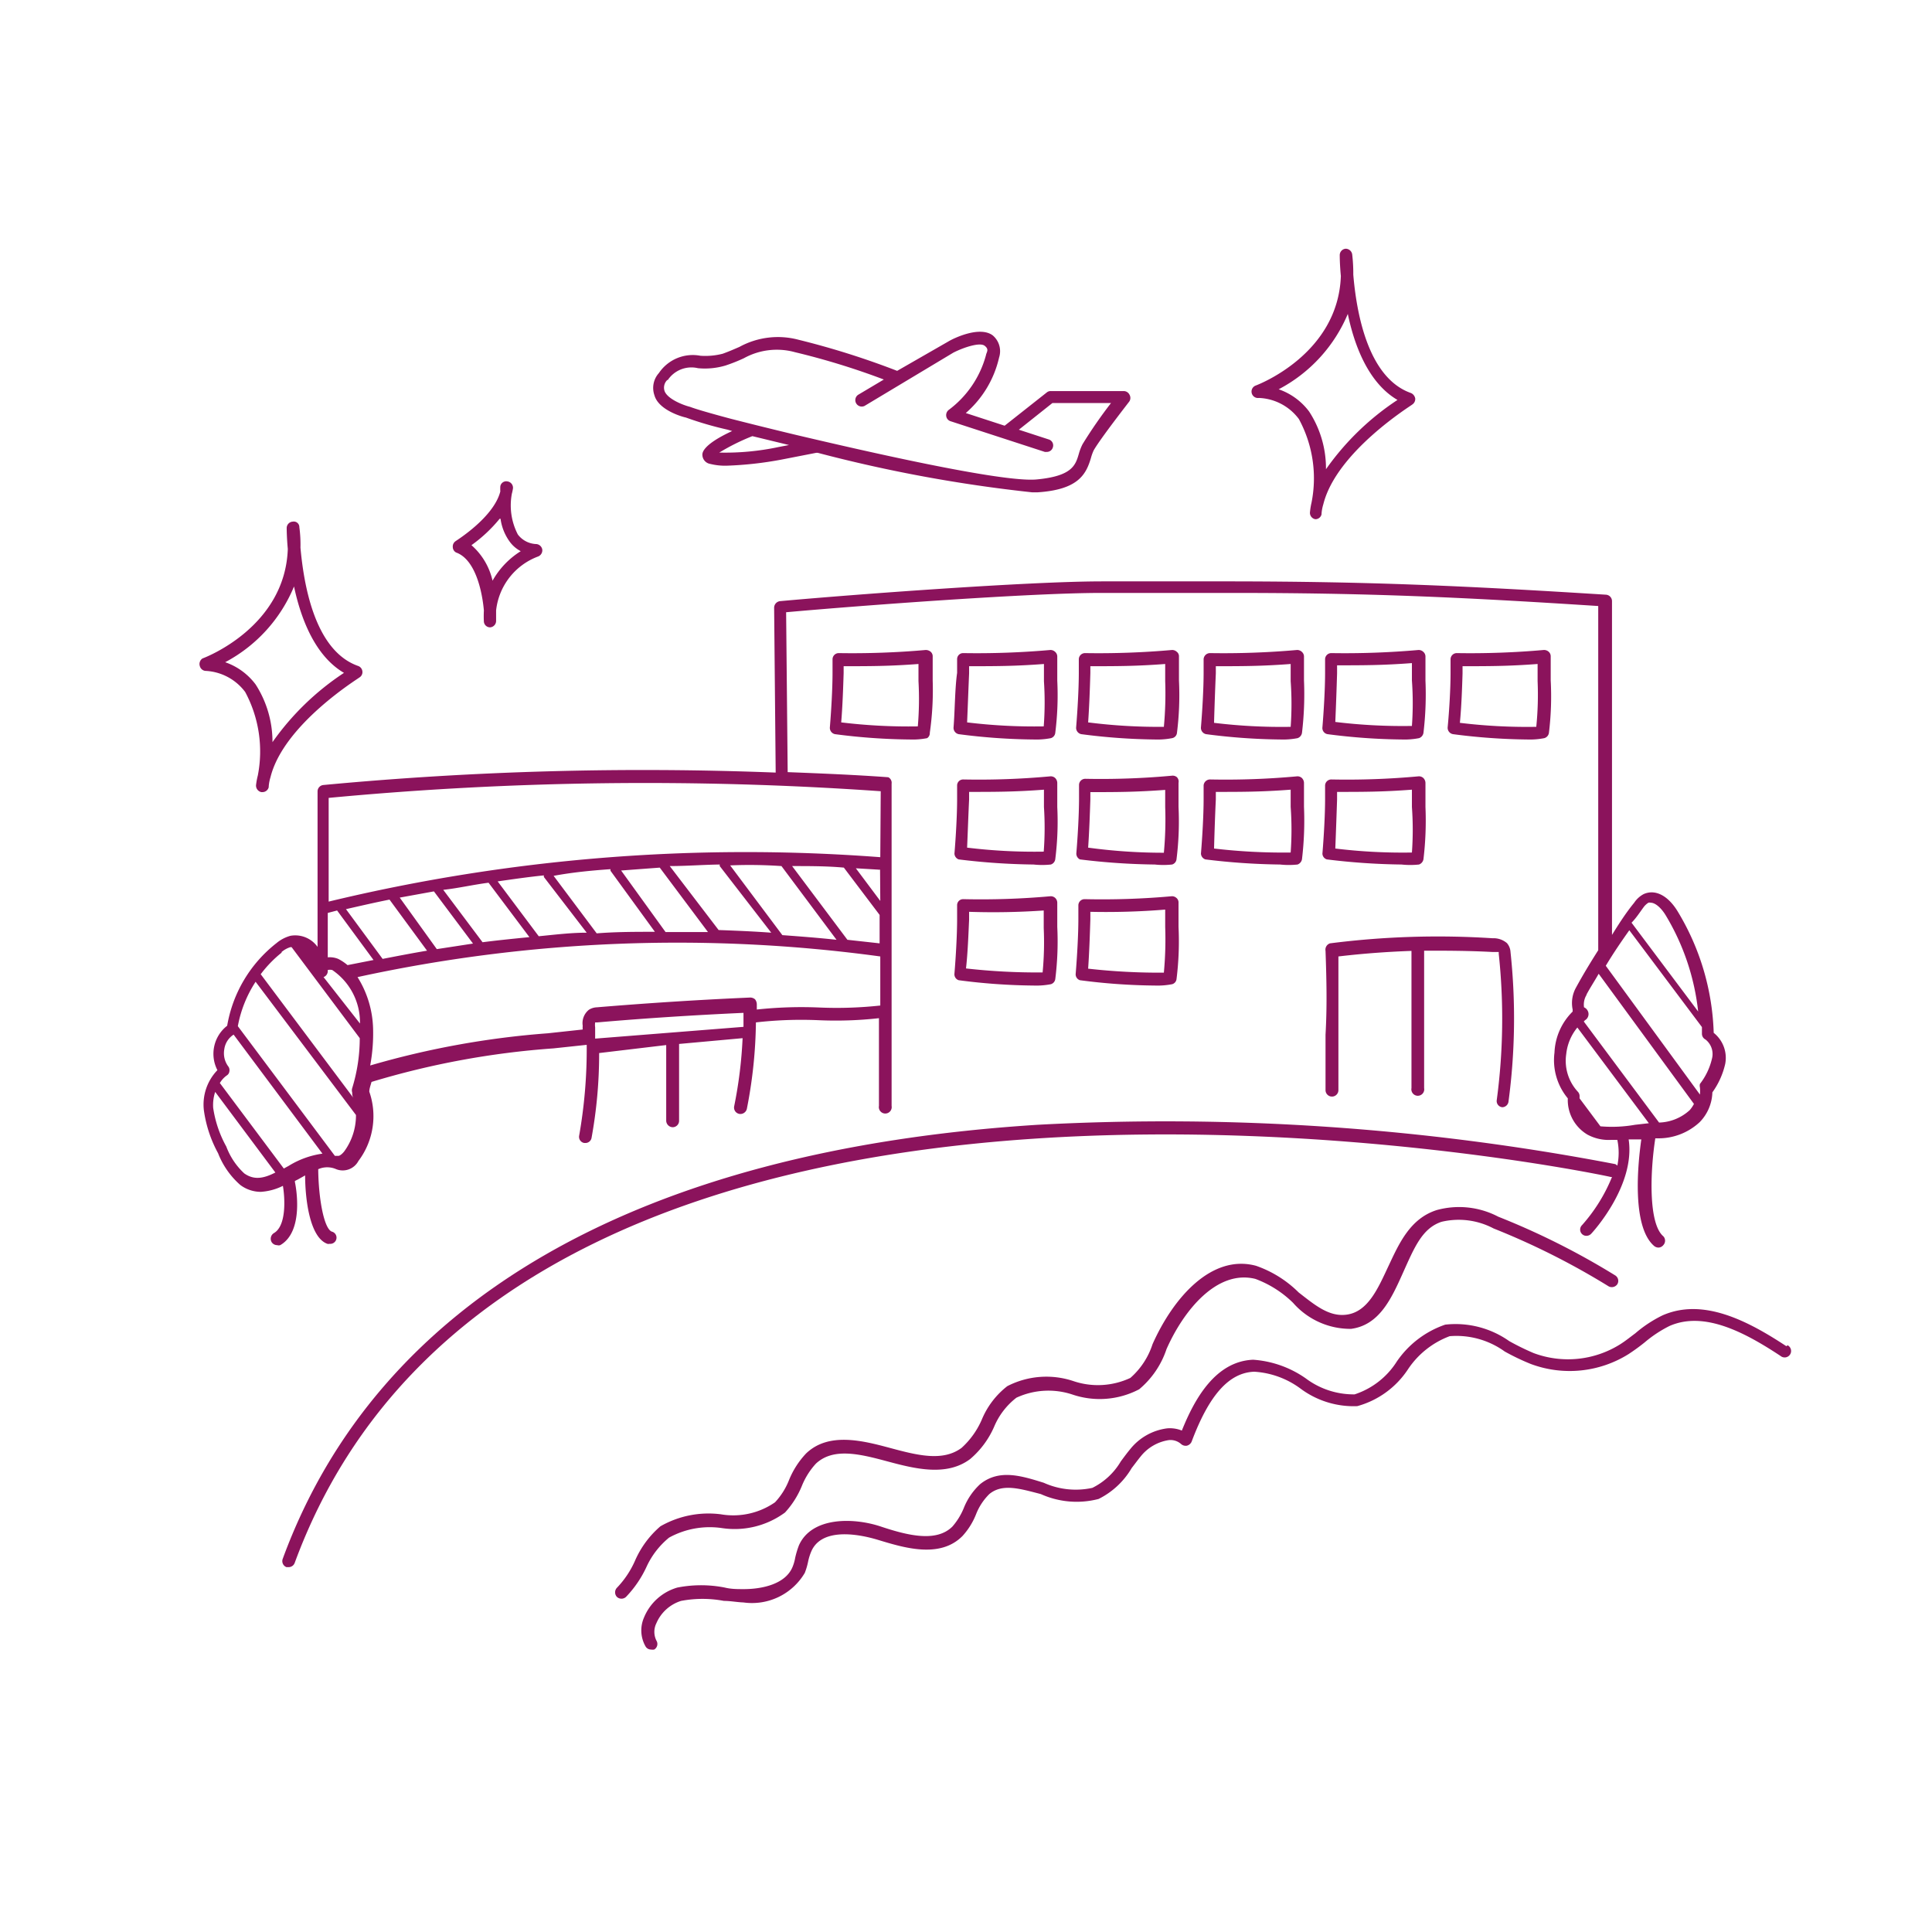<svg id="レイヤー_1" data-name="レイヤー 1" xmlns="http://www.w3.org/2000/svg" viewBox="0 0 87 87"><defs><style>.cls-1{fill:#fff;}.cls-2{fill:#8b135c;}</style></defs><title>icon-fukuri08</title><rect class="cls-1" width="87" height="87"/><path class="cls-2" d="M41.87,33A13.64,13.64,0,0,0,42,30.64c0-.34,0-.69,0-1.08a.27.27,0,0,0-.09-.21.34.34,0,0,0-.23-.08,37.63,37.63,0,0,1-3.91.14.28.28,0,0,0-.28.27l0,.61c0,.73-.06,1.73-.12,2.46a.29.29,0,0,0,.23.31,27.45,27.45,0,0,0,3.37.24,3.39,3.39,0,0,0,.78-.06A.27.27,0,0,0,41.87,33Zm-.54-.29a25.18,25.18,0,0,1-3.45-.18c.06-.7.09-1.57.11-2.22V30c1.16,0,2.06,0,3.37-.1,0,.27,0,.52,0,.77A14.39,14.39,0,0,1,41.33,32.71Z"/><path class="cls-2" d="M46.54,33.3a3.45,3.45,0,0,0,.78-.06.28.28,0,0,0,.2-.24,13.52,13.52,0,0,0,.09-2.35c0-.34,0-.7,0-1.09a.28.28,0,0,0-.1-.21.3.3,0,0,0-.22-.08,37.72,37.72,0,0,1-3.91.14.27.27,0,0,0-.28.27l0,.62C43,31,43,32,42.94,32.75a.29.29,0,0,0,.23.31A27.45,27.45,0,0,0,46.54,33.3Zm-2.9-3V30c1.16,0,2.06,0,3.37-.1,0,.27,0,.53,0,.78A14.21,14.21,0,0,1,47,32.71a25.1,25.1,0,0,1-3.45-.18C43.58,31.83,43.61,31,43.64,30.32Z"/><path class="cls-2" d="M52,33.3a3.45,3.45,0,0,0,.78-.06A.27.27,0,0,0,53,33a13.64,13.64,0,0,0,.09-2.36c0-.34,0-.69,0-1.08a.25.25,0,0,0-.1-.21.3.3,0,0,0-.22-.08,37.63,37.63,0,0,1-3.91.14.28.28,0,0,0-.28.27l0,.61c0,.73-.06,1.73-.12,2.46a.29.29,0,0,0,.23.31A27.45,27.45,0,0,0,52,33.3Zm-2.9-3V30c1.16,0,2.06,0,3.37-.1,0,.27,0,.52,0,.77a16,16,0,0,1-.06,2.06A25.1,25.1,0,0,1,49,32.53C49.05,31.83,49.08,31,49.1,30.31Z"/><path class="cls-2" d="M57.65,33.3a3.45,3.45,0,0,0,.78-.06.3.3,0,0,0,.2-.24,14.71,14.71,0,0,0,.09-2.36c0-.34,0-.69,0-1.08a.28.28,0,0,0-.1-.21.3.3,0,0,0-.22-.08,37.72,37.72,0,0,1-3.91.14.29.29,0,0,0-.29.27l0,.62c0,.73-.06,1.72-.12,2.45a.29.29,0,0,0,.23.31A27.45,27.45,0,0,0,57.65,33.3Zm-2.9-3V30c1.16,0,2.05,0,3.37-.1,0,.27,0,.52,0,.77a14.35,14.35,0,0,1,0,2.06,25,25,0,0,1-3.45-.18C54.69,31.83,54.72,31,54.75,30.32Z"/><path class="cls-2" d="M63.12,33.3a3.45,3.45,0,0,0,.78-.06.3.3,0,0,0,.2-.24,14.59,14.59,0,0,0,.09-2.35c0-.34,0-.7,0-1.09a.28.28,0,0,0-.1-.21.3.3,0,0,0-.22-.08,37.91,37.91,0,0,1-3.92.14.28.28,0,0,0-.28.27l0,.62c0,.73-.06,1.72-.12,2.45a.28.28,0,0,0,.23.31A27.45,27.45,0,0,0,63.12,33.3Zm-2.91-3,0-.34c1.16,0,2.05,0,3.37-.1,0,.27,0,.53,0,.78a14.21,14.21,0,0,1,0,2.05,25,25,0,0,1-3.45-.18C60.16,31.83,60.19,31,60.21,30.32Z"/><path class="cls-2" d="M43.17,38.7a29.87,29.87,0,0,0,3.37.23,3.62,3.62,0,0,0,.78,0,.29.29,0,0,0,.2-.24,13.52,13.52,0,0,0,.09-2.35c0-.34,0-.7,0-1.09a.32.32,0,0,0-.1-.22.29.29,0,0,0-.22-.07,35,35,0,0,1-3.91.14.27.27,0,0,0-.28.27l0,.62c0,.73-.06,1.72-.12,2.45A.29.29,0,0,0,43.17,38.7ZM43.64,36v-.34c1.16,0,2.05,0,3.37-.1,0,.27,0,.53,0,.78A14.21,14.21,0,0,1,47,38.35a25.1,25.1,0,0,1-3.45-.18C43.58,37.47,43.61,36.61,43.64,36Z"/><path class="cls-2" d="M48.63,38.7a29.87,29.87,0,0,0,3.37.23,3.62,3.62,0,0,0,.78,0,.28.28,0,0,0,.2-.24,13.67,13.67,0,0,0,.09-2.36c0-.34,0-.7,0-1.08A.28.28,0,0,0,53,35a.29.29,0,0,0-.22-.07,35,35,0,0,1-3.91.14.28.28,0,0,0-.28.27l0,.61c0,.73-.06,1.73-.12,2.46A.29.29,0,0,0,48.63,38.7ZM49.1,36v-.33c1.16,0,2,0,3.37-.1,0,.27,0,.52,0,.77a16,16,0,0,1-.06,2.06A25.1,25.1,0,0,1,49,38.17C49.05,37.47,49.08,36.6,49.1,36Z"/><path class="cls-2" d="M54.28,38.7a29.84,29.84,0,0,0,3.36.23,3.67,3.67,0,0,0,.79,0,.31.31,0,0,0,.2-.24,14.75,14.75,0,0,0,.09-2.36c0-.34,0-.7,0-1.08a.32.32,0,0,0-.1-.22.29.29,0,0,0-.22-.07,35.13,35.13,0,0,1-3.91.14.29.29,0,0,0-.29.27l0,.62c0,.73-.06,1.72-.12,2.45A.29.29,0,0,0,54.28,38.7ZM54.75,36v-.34c1.16,0,2.05,0,3.37-.1,0,.27,0,.52,0,.77a14.35,14.35,0,0,1,0,2.06,26.7,26.7,0,0,1-3.45-.18C54.69,37.47,54.72,36.61,54.75,36Z"/><path class="cls-2" d="M43.17,44.14a27.29,27.29,0,0,0,3.37.24,3.45,3.45,0,0,0,.78-.06.28.28,0,0,0,.2-.23,13.59,13.59,0,0,0,.09-2.35c0-.35,0-.71,0-1.09a.3.3,0,0,0-.1-.22.29.29,0,0,0-.22-.07,35,35,0,0,1-3.91.13.27.27,0,0,0-.28.27l0,.63c0,.72-.06,1.72-.12,2.45A.28.28,0,0,0,43.17,44.14Zm.47-2.73v-.35A32.87,32.87,0,0,0,47,41c0,.28,0,.54,0,.79a14.21,14.21,0,0,1-.05,2,28.71,28.71,0,0,1-3.45-.18C43.58,42.91,43.61,42.06,43.64,41.41Z"/><path class="cls-2" d="M48.63,44.14a27.29,27.29,0,0,0,3.37.24,3.45,3.45,0,0,0,.78-.06.27.27,0,0,0,.2-.23,13.67,13.67,0,0,0,.09-2.36c0-.34,0-.7,0-1.08a.26.26,0,0,0-.1-.22.29.29,0,0,0-.22-.07,35,35,0,0,1-3.91.13.28.28,0,0,0-.28.27l0,.62c0,.73-.06,1.72-.12,2.46A.28.28,0,0,0,48.63,44.14Zm.47-2.74v-.34a32.79,32.79,0,0,0,3.37-.1c0,.27,0,.53,0,.78a16.06,16.06,0,0,1-.06,2.06A28.71,28.71,0,0,1,49,43.62C49.05,42.91,49.08,42.05,49.1,41.4Z"/><path class="cls-2" d="M59.75,38.7a29.84,29.84,0,0,0,3.36.23,3.67,3.67,0,0,0,.79,0,.31.31,0,0,0,.2-.24,14.59,14.59,0,0,0,.09-2.35c0-.34,0-.7,0-1.09a.32.32,0,0,0-.1-.22.29.29,0,0,0-.22-.07,35.23,35.23,0,0,1-3.92.14.28.28,0,0,0-.28.27l0,.62c0,.73-.06,1.72-.12,2.45A.28.28,0,0,0,59.75,38.7ZM60.21,36l0-.34c1.16,0,2.05,0,3.37-.1,0,.27,0,.53,0,.78a14.21,14.21,0,0,1,0,2.05,25,25,0,0,1-3.45-.18C60.16,37.47,60.19,36.61,60.21,36Z"/><path class="cls-2" d="M68.77,33.3a3.35,3.35,0,0,0,.77-.06.29.29,0,0,0,.21-.24,13.59,13.59,0,0,0,.08-2.36c0-.34,0-.69,0-1.08a.27.27,0,0,0-.09-.21.31.31,0,0,0-.23-.08,37.63,37.63,0,0,1-3.91.14.28.28,0,0,0-.28.27l0,.62c0,.73-.06,1.72-.13,2.45a.29.29,0,0,0,.24.31A27.45,27.45,0,0,0,68.77,33.3Zm-2.91-3V30c1.16,0,2.06,0,3.38-.1,0,.27,0,.52,0,.77a14.39,14.39,0,0,1-.06,2.06,25,25,0,0,1-3.44-.18C65.81,31.83,65.84,31,65.86,30.32Z"/><path class="cls-2" d="M59.69,42.82c.05,1.41.07,2.53,0,3.78,0,.43,0,1.16,0,1.74,0,.31,0,.58,0,.75a.29.29,0,0,0,.58,0c0-.17,0-.45,0-.76,0-.58,0-1.29,0-1.7,0-1.2,0-2.27,0-3.56,1.1-.13,2.18-.21,3.29-.25V49a.29.29,0,1,0,.57,0V42.81c1,0,2,0,3.09.06l.27,0s0,.06,0,.08a27.54,27.54,0,0,1-.09,6.59.28.28,0,0,0,.25.32h0a.29.29,0,0,0,.28-.26,28.18,28.18,0,0,0,.09-6.73.67.67,0,0,0-.16-.4.93.93,0,0,0-.65-.22,38.27,38.27,0,0,0-7.32.23A.3.3,0,0,0,59.69,42.82Z"/><path class="cls-2" d="M30.13,69.24a3.8,3.8,0,0,1,2.37-.43,3.83,3.83,0,0,0,2.85-.7,4,4,0,0,0,.76-1.2,3.31,3.31,0,0,1,.63-1c.79-.74,2-.43,3.23-.1s2.66.69,3.72-.11a4,4,0,0,0,1.08-1.46,3.23,3.23,0,0,1,1-1.3,3.43,3.43,0,0,1,2.53-.14,3.82,3.82,0,0,0,3-.24,4,4,0,0,0,1.23-1.81c.77-1.74,2.27-3.59,4-3.16a4.8,4.8,0,0,1,1.7,1.08,3.43,3.43,0,0,0,2.61,1.17c1.28-.17,1.82-1.37,2.34-2.53s.87-2,1.73-2.29a3.36,3.36,0,0,1,2.35.3,33.34,33.34,0,0,1,5.17,2.6.3.3,0,0,0,.4-.09.29.29,0,0,0-.1-.4,33.59,33.59,0,0,0-5.26-2.64,3.8,3.8,0,0,0-2.77-.3C63.5,54.87,63,56,62.53,57s-.92,2.07-1.89,2.2c-.8.11-1.45-.45-2.16-1A5.08,5.08,0,0,0,56.56,57c-2-.54-3.73,1.44-4.66,3.53a3.41,3.41,0,0,1-1,1.52,3.45,3.45,0,0,1-2.54.15,3.84,3.84,0,0,0-3,.22,3.7,3.7,0,0,0-1.15,1.51,3.7,3.7,0,0,1-.91,1.27c-.85.63-2,.33-3.23,0s-2.76-.72-3.77.25a3.84,3.84,0,0,0-.77,1.2,3.15,3.15,0,0,1-.63,1,3.3,3.3,0,0,1-2.44.54,4.36,4.36,0,0,0-2.72.54,4.3,4.3,0,0,0-1.14,1.54,4.2,4.2,0,0,1-.82,1.23.3.3,0,0,0,0,.41.3.3,0,0,0,.41,0,4.94,4.94,0,0,0,.94-1.39A3.68,3.68,0,0,1,30.13,69.24Z"/><path class="cls-2" d="M80.44,60.62c-1.73-1.14-3.74-2.19-5.57-1.39a5.69,5.69,0,0,0-1.23.81c-.23.17-.45.35-.69.5a4.42,4.42,0,0,1-3.89.39,11.16,11.16,0,0,1-1.1-.54,4.19,4.19,0,0,0-2.88-.74,4.34,4.34,0,0,0-2.18,1.66A3.55,3.55,0,0,1,61,62.79a3.59,3.59,0,0,1-2.2-.72,4.69,4.69,0,0,0-2.37-.84c-1.7.07-2.64,1.77-3.21,3.19a1.44,1.44,0,0,0-.66-.1,2.54,2.54,0,0,0-1.66.93c-.15.18-.29.37-.43.56A3.06,3.06,0,0,1,49.19,67,3.5,3.5,0,0,1,47,66.77c-1-.31-2-.63-2.86.06a2.94,2.94,0,0,0-.74,1.08,3,3,0,0,1-.51.83c-.72.72-2,.41-3.23,0s-3.1-.44-3.68.84a4,4,0,0,0-.17.56,2,2,0,0,1-.12.42c-.32.78-1.38,1-2.2,1-.28,0-.57,0-.85-.07a5.51,5.51,0,0,0-2.14,0A2.32,2.32,0,0,0,29,72.84a1.45,1.45,0,0,0,.07,1.3.28.28,0,0,0,.24.14.42.42,0,0,0,.15,0,.29.29,0,0,0,.1-.4.88.88,0,0,1,0-.79,1.79,1.79,0,0,1,1.11-1,5.2,5.2,0,0,1,1.93,0c.29,0,.59.06.88.07a2.76,2.76,0,0,0,2.76-1.33,3,3,0,0,0,.15-.51,2.39,2.39,0,0,1,.14-.45c.42-1,1.87-.87,3-.53s2.78.87,3.81-.17a3.18,3.18,0,0,0,.62-1,2.61,2.61,0,0,1,.59-.89c.59-.49,1.39-.24,2.32,0a3.92,3.92,0,0,0,2.6.22,3.57,3.57,0,0,0,1.49-1.39c.14-.18.27-.36.41-.53a2,2,0,0,1,1.26-.73.72.72,0,0,1,.56.18.31.31,0,0,0,.26.07.32.32,0,0,0,.21-.18c.79-2.11,1.69-3.11,2.82-3.15a3.89,3.89,0,0,1,2.07.75,4,4,0,0,0,2.57.8,4,4,0,0,0,2.29-1.67,3.89,3.89,0,0,1,1.87-1.48,3.72,3.72,0,0,1,2.48.69,10.45,10.45,0,0,0,1.17.56,5,5,0,0,0,4.4-.44,9,9,0,0,0,.73-.53,5.56,5.56,0,0,1,1.12-.74c1.57-.69,3.41.3,5,1.35a.29.29,0,1,0,.32-.48Z"/><path class="cls-2" d="M30.88,18.8a15.57,15.57,0,0,0,1.89.55l.2.06c-1.36.63-1.35,1-1.34,1.09a.42.42,0,0,0,.35.39,2.77,2.77,0,0,0,.76.08,16.25,16.25,0,0,0,2.43-.27l1.59-.31s0,0,.06,0a65.34,65.34,0,0,0,9.66,1.78h.24c1.84-.12,2.19-.81,2.41-1.56a2.09,2.09,0,0,1,.12-.33c.3-.53,1.6-2.19,1.61-2.21a.29.29,0,0,0,0-.3.29.29,0,0,0-.26-.16H47.31a.27.27,0,0,0-.17.06l-1.9,1.5-1.75-.57a4.68,4.68,0,0,0,1.5-2.5.93.93,0,0,0-.29-1c-.6-.44-1.79.15-2,.28L40.4,16.7s0,0,0,0a36.33,36.33,0,0,0-4.44-1.4,3.61,3.61,0,0,0-2.66.32c-.23.1-.48.21-.76.31a3.15,3.15,0,0,1-1,.09,1.84,1.84,0,0,0-1.87.78,1,1,0,0,0-.2,1C29.66,18.49,30.8,18.79,30.88,18.8Zm4.18,1.33a11.54,11.54,0,0,1-2.67.25,9.75,9.75,0,0,1,1.49-.74l1.65.4Zm-5-3a1.28,1.28,0,0,1,1.37-.55,3.24,3.24,0,0,0,1.24-.12,7.55,7.55,0,0,0,.83-.33,3.07,3.07,0,0,1,2.3-.27,33,33,0,0,1,4,1.23l-1.16.69a.29.29,0,0,0,.29.5l4-2.4c.45-.23,1.19-.48,1.41-.31s.08.29.06.42a4.54,4.54,0,0,1-1.68,2.47.3.3,0,0,0-.11.28.28.28,0,0,0,.2.23l4.24,1.38h.09a.28.28,0,0,0,.27-.2.28.28,0,0,0-.18-.36l-1.35-.44,1.51-1.2h2.64A21.25,21.25,0,0,0,48.75,20a2.35,2.35,0,0,0-.17.44c-.15.51-.3,1-1.9,1.15s-8.13-1.37-10.81-2c-1.42-.34-2.52-.62-2.95-.73-1.54-.41-1.79-.52-1.85-.54-.32-.08-1-.35-1.14-.7A.48.48,0,0,1,30.06,17.1Z"/><path class="cls-2" d="M72.53,53s0,0,.06,0a7.5,7.5,0,0,1-1.35,2.17.28.28,0,0,0,0,.4.27.27,0,0,0,.2.08.29.29,0,0,0,.21-.09c.09-.09,2-2.19,1.69-4.25l.37,0,.2,0c-.15,1.05-.45,3.92.58,4.8a.32.32,0,0,0,.19.07.29.29,0,0,0,.22-.11.29.29,0,0,0,0-.4c-.68-.58-.59-2.93-.36-4.41h.1a2.72,2.72,0,0,0,1.9-.73,2,2,0,0,0,.57-1.34,3.53,3.53,0,0,0,.58-1.29,1.44,1.44,0,0,0-.52-1.39,11.19,11.19,0,0,0-1.63-5.48c-.43-.7-1-1-1.52-.77a1.16,1.16,0,0,0-.43.39c-.38.46-.72,1-1,1.45V27.07a.29.29,0,0,0-.27-.29c-6.51-.41-10.69-.59-16.78-.6l-3.08,0-2.83,0h0c-3.3,0-11.2.59-14.5.89a.3.3,0,0,0-.27.29l.07,7.43a153.84,153.84,0,0,0-20.37.56.29.29,0,0,0-.26.29l0,7a1.23,1.23,0,0,0-1.22-.5,1.66,1.66,0,0,0-.63.33,6,6,0,0,0-2.22,3.72,1.6,1.6,0,0,0-.44,2,2.23,2.23,0,0,0-.61,1.8,5.62,5.62,0,0,0,.64,1.94,3.67,3.67,0,0,0,1,1.43,1.54,1.54,0,0,0,.92.31,2.59,2.59,0,0,0,1-.27c.09.54.17,1.8-.41,2.13a.3.3,0,0,0-.1.4.29.29,0,0,0,.25.14.23.23,0,0,0,.14,0c1.08-.62.71-2.62.66-2.84,0,0,0,0,0-.05l.14-.07.32-.18c0,1,.19,2.79,1,3.08a.2.2,0,0,0,.1,0,.28.28,0,0,0,.1-.55c-.36-.14-.6-1.54-.61-2.81a1,1,0,0,1,.81,0,.8.8,0,0,0,1-.37,3.35,3.35,0,0,0,.49-3.12c0-.14.06-.29.1-.44a37.37,37.37,0,0,1,8.19-1.51l1.5-.16a22.43,22.43,0,0,1-.34,4.09.28.28,0,0,0,.23.33h.05a.28.28,0,0,0,.28-.24,21.09,21.09,0,0,0,.34-3.81L30,47.06l0,3.41a.3.3,0,0,0,.29.29h0a.29.29,0,0,0,.29-.29l0-3.46,2.86-.26a19.81,19.81,0,0,1-.38,3.07.29.29,0,0,0,.23.34.3.3,0,0,0,.34-.22,21.24,21.24,0,0,0,.41-3.9h0a17.92,17.92,0,0,1,2.8-.1,17.48,17.48,0,0,0,2.74-.09V49.8a.29.29,0,1,0,.57,0V35.29A.28.28,0,0,0,40,35c-1.51-.11-3-.17-4.53-.23l-.07-7.2c3.44-.31,11-.87,14.19-.87h0l2.82,0,3.09,0c6,0,10.14.18,16.47.59v15.5c-.35.55-.69,1.11-1,1.68a1.43,1.43,0,0,0-.15,1,.3.3,0,0,0,0,.08A2.75,2.75,0,0,0,70,47.4a2.69,2.69,0,0,0,.6,2.06,1.81,1.81,0,0,0,.88,1.63,2,2,0,0,0,1.07.24l.28,0a2.84,2.84,0,0,1,0,1.16s-.06-.06-.1-.07a107.38,107.38,0,0,0-26-1.77C28.75,51.79,17,58.55,12.73,70.2a.29.29,0,0,0,.17.37l.1,0a.29.29,0,0,0,.27-.19C23.43,42.76,72,52.86,72.53,53ZM39.64,40.57l-1.1-1.47,1,.06a.24.24,0,0,0,.09,0ZM38,39.07l1.61,2.13v1.28l-1.45-.16L35.67,39C36.46,39,37.25,39,38,39.07ZM35.19,39l2.48,3.32c-.82-.09-1.63-.15-2.44-.21l-2.35-3.14Q34,38.92,35.19,39Zm-2.78,0L34.73,42c-.8-.06-1.58-.09-2.37-.12L30.16,39C30.91,39,31.66,38.94,32.41,38.93Zm-2.7.07,2.17,2.9c-.64,0-1.28,0-1.91,0l-2-2.77Zm-2.22.14,2,2.75c-.88,0-1.75,0-2.62.07l-1.94-2.59C25.79,39.28,26.64,39.2,27.49,39.14Zm-3,.28L26.42,42c-.72,0-1.44.09-2.16.16l-1.85-2.47C23.11,39.59,23.8,39.49,24.49,39.42ZM22,39.75l1.84,2.45c-.71.07-1.41.14-2.11.23l-1.77-2.36C20.62,40,21.3,39.84,22,39.75Zm-2.46.39,1.76,2.35-1.63.25L18,40.42Zm-2,.37,1.69,2.3c-.66.11-1.33.24-2,.37l-1.65-2.24C16.24,40.79,16.89,40.64,17.54,40.51ZM15.18,41l1.64,2.23-1.17.23h0a2.19,2.19,0,0,0-.42-.28,1,1,0,0,0-.47-.07v-2Zm-.42,2.68a.49.49,0,0,1,.2,0,2.85,2.85,0,0,1,1.25,2.41L14.57,44A.29.29,0,0,0,14.76,43.71Zm-2.08-.81a1.13,1.13,0,0,1,.4-.22h.05l3.07,4.1A7.61,7.61,0,0,1,15.86,49a.34.34,0,0,0,0,.2c0,.08,0,.17.07.26l-4.19-5.59A5.34,5.34,0,0,1,12.68,42.9ZM11,52.84a3.15,3.15,0,0,1-.81-1.21,5.13,5.13,0,0,1-.59-1.74,1.88,1.88,0,0,1,.09-.72l2.71,3.63C11.87,53.07,11.44,53.15,11,52.84Zm2-.34-.22.12L9.9,48.77a1.12,1.12,0,0,1,.31-.34.25.25,0,0,0,.12-.19.28.28,0,0,0-.06-.23,1,1,0,0,1-.17-.76.93.93,0,0,1,.42-.66v0l4,5.36A3.91,3.91,0,0,0,13,52.5Zm2.5-.65c-.12.15-.22.2-.26.2s-.1,0-.16,0l-4.37-5.84a5.46,5.46,0,0,1,.8-2l4.52,6A2.75,2.75,0,0,1,15.5,51.85Zm11.3-5.08s0-.08,0-.12,0,0,0,0v0c0-.13,0-.26,0-.39a.8.8,0,0,1,0-.22h.1c2.18-.19,4.39-.33,6.58-.43,0,.21,0,.42,0,.63Zm10.11-1.4a18.81,18.81,0,0,0-2.83.09c0-.07,0-.15,0-.23A.37.37,0,0,0,34,45a.34.34,0,0,0-.21-.08c-2.3.1-4.63.25-6.91.44a.73.73,0,0,0-.36.11.77.77,0,0,0-.28.72,1,1,0,0,0,0,.17l-1.57.17a38.78,38.78,0,0,0-8,1.45,7.88,7.88,0,0,0,.13-1.68A4.58,4.58,0,0,0,16.1,44a67.62,67.62,0,0,1,23.54-.93v2.21A18.17,18.17,0,0,1,36.91,45.37Zm2.73-6.77s0,0,0,0a80.15,80.15,0,0,0-24.84,2l0-4.67a151.74,151.74,0,0,1,24.86-.3Zm37.45,9.08a2.94,2.94,0,0,1-.54,1.13.33.33,0,0,0,0,.16,1.64,1.64,0,0,1,0,.32l-4.24-5.8c.33-.55.69-1.08,1.06-1.6l3.27,4.36c0,.1,0,.2,0,.3a.29.29,0,0,0,.16.26A.83.83,0,0,1,77.09,47.68ZM74,40.87a.79.79,0,0,1,.23-.22.18.18,0,0,1,.1,0c.23,0,.5.27.68.57a10.61,10.61,0,0,1,1.46,4.33l-3-4C73.68,41.34,73.83,41.1,74,40.87Zm-2.56,3.92c.17-.32.37-.62.55-.94l4.29,5.86a1.38,1.38,0,0,1-.19.28,2.13,2.13,0,0,1-1.38.56L71.32,46a.43.43,0,0,1,.1-.09.32.32,0,0,0,.11-.29.34.34,0,0,0-.2-.26A.85.85,0,0,1,71.45,44.79Zm.63,5.93-.94-1.26v-.07a.29.29,0,0,0-.08-.23,2.05,2.05,0,0,1-.52-1.7,2.24,2.24,0,0,1,.5-1.19l3.22,4.31-.62.07A6,6,0,0,1,72.08,50.72Z"/><path class="cls-2" d="M9.24,30.21a2.37,2.37,0,0,1,1.8.95,5.65,5.65,0,0,1,.57,3.76,3.25,3.25,0,0,0-.08.43.3.3,0,0,0,.24.32h.05a.29.29,0,0,0,.28-.22s0-.19.08-.45c.59-2.39,4-4.47,4-4.49a.28.28,0,0,0,.14-.27.29.29,0,0,0-.19-.25c-2-.7-2.46-3.79-2.6-5.33a5.8,5.8,0,0,0-.05-.92.25.25,0,0,0-.3-.25.29.29,0,0,0-.27.29s0,.41.05.94c-.12,3.49-3.67,4.87-3.84,4.93A.3.3,0,0,0,9,30,.29.29,0,0,0,9.24,30.21Zm4-3.8c.31,1.46.95,3.13,2.25,3.89a12,12,0,0,0-3.22,3.12,4.77,4.77,0,0,0-.76-2.6,2.89,2.89,0,0,0-1.37-1A6.79,6.79,0,0,0,13.24,26.41Z"/><path class="cls-2" d="M20.54,24.88c.86.31,1.17,1.72,1.25,2.61a4.63,4.63,0,0,0,0,.51.28.28,0,0,0,.28.25h0a.29.29,0,0,0,.27-.29s0-.21,0-.47a2.93,2.93,0,0,1,1.89-2.43.3.3,0,0,0,.19-.31.3.3,0,0,0-.26-.25,1.09,1.09,0,0,1-.84-.43,2.84,2.84,0,0,1-.27-1.84,2,2,0,0,0,.05-.24.29.29,0,0,0-.24-.31.27.27,0,0,0-.33.22,1.77,1.77,0,0,0,0,.23c-.3,1.18-2,2.22-2,2.23a.29.29,0,0,0-.14.28A.28.28,0,0,0,20.54,24.88Zm2-1.52a2.27,2.27,0,0,0,.39,1,1.43,1.43,0,0,0,.52.46,3.71,3.71,0,0,0-1.27,1.33,3,3,0,0,0-.95-1.6A6.57,6.57,0,0,0,22.5,23.36Z"/><path class="cls-2" d="M56.69,17.92a2.36,2.36,0,0,1,1.8.95,5.59,5.59,0,0,1,.57,3.76,3.21,3.21,0,0,0-.07.43.29.29,0,0,0,.24.32h0a.28.28,0,0,0,.28-.22s0-.19.08-.45c.59-2.38,4-4.47,4-4.49a.3.3,0,0,0,.14-.27.33.33,0,0,0-.19-.25c-2-.7-2.47-3.79-2.6-5.33a7.39,7.39,0,0,0-.05-.92.3.3,0,0,0-.29-.25h0a.29.29,0,0,0-.27.29c0,.06,0,.41.05.94-.12,3.49-3.67,4.87-3.83,4.93a.29.29,0,0,0-.19.31A.29.29,0,0,0,56.69,17.92Zm4-3.8c.3,1.46.94,3.13,2.24,3.89a12,12,0,0,0-3.22,3.12,4.69,4.69,0,0,0-.76-2.6,2.89,2.89,0,0,0-1.37-1A6.8,6.8,0,0,0,60.7,14.12Z"/></svg>